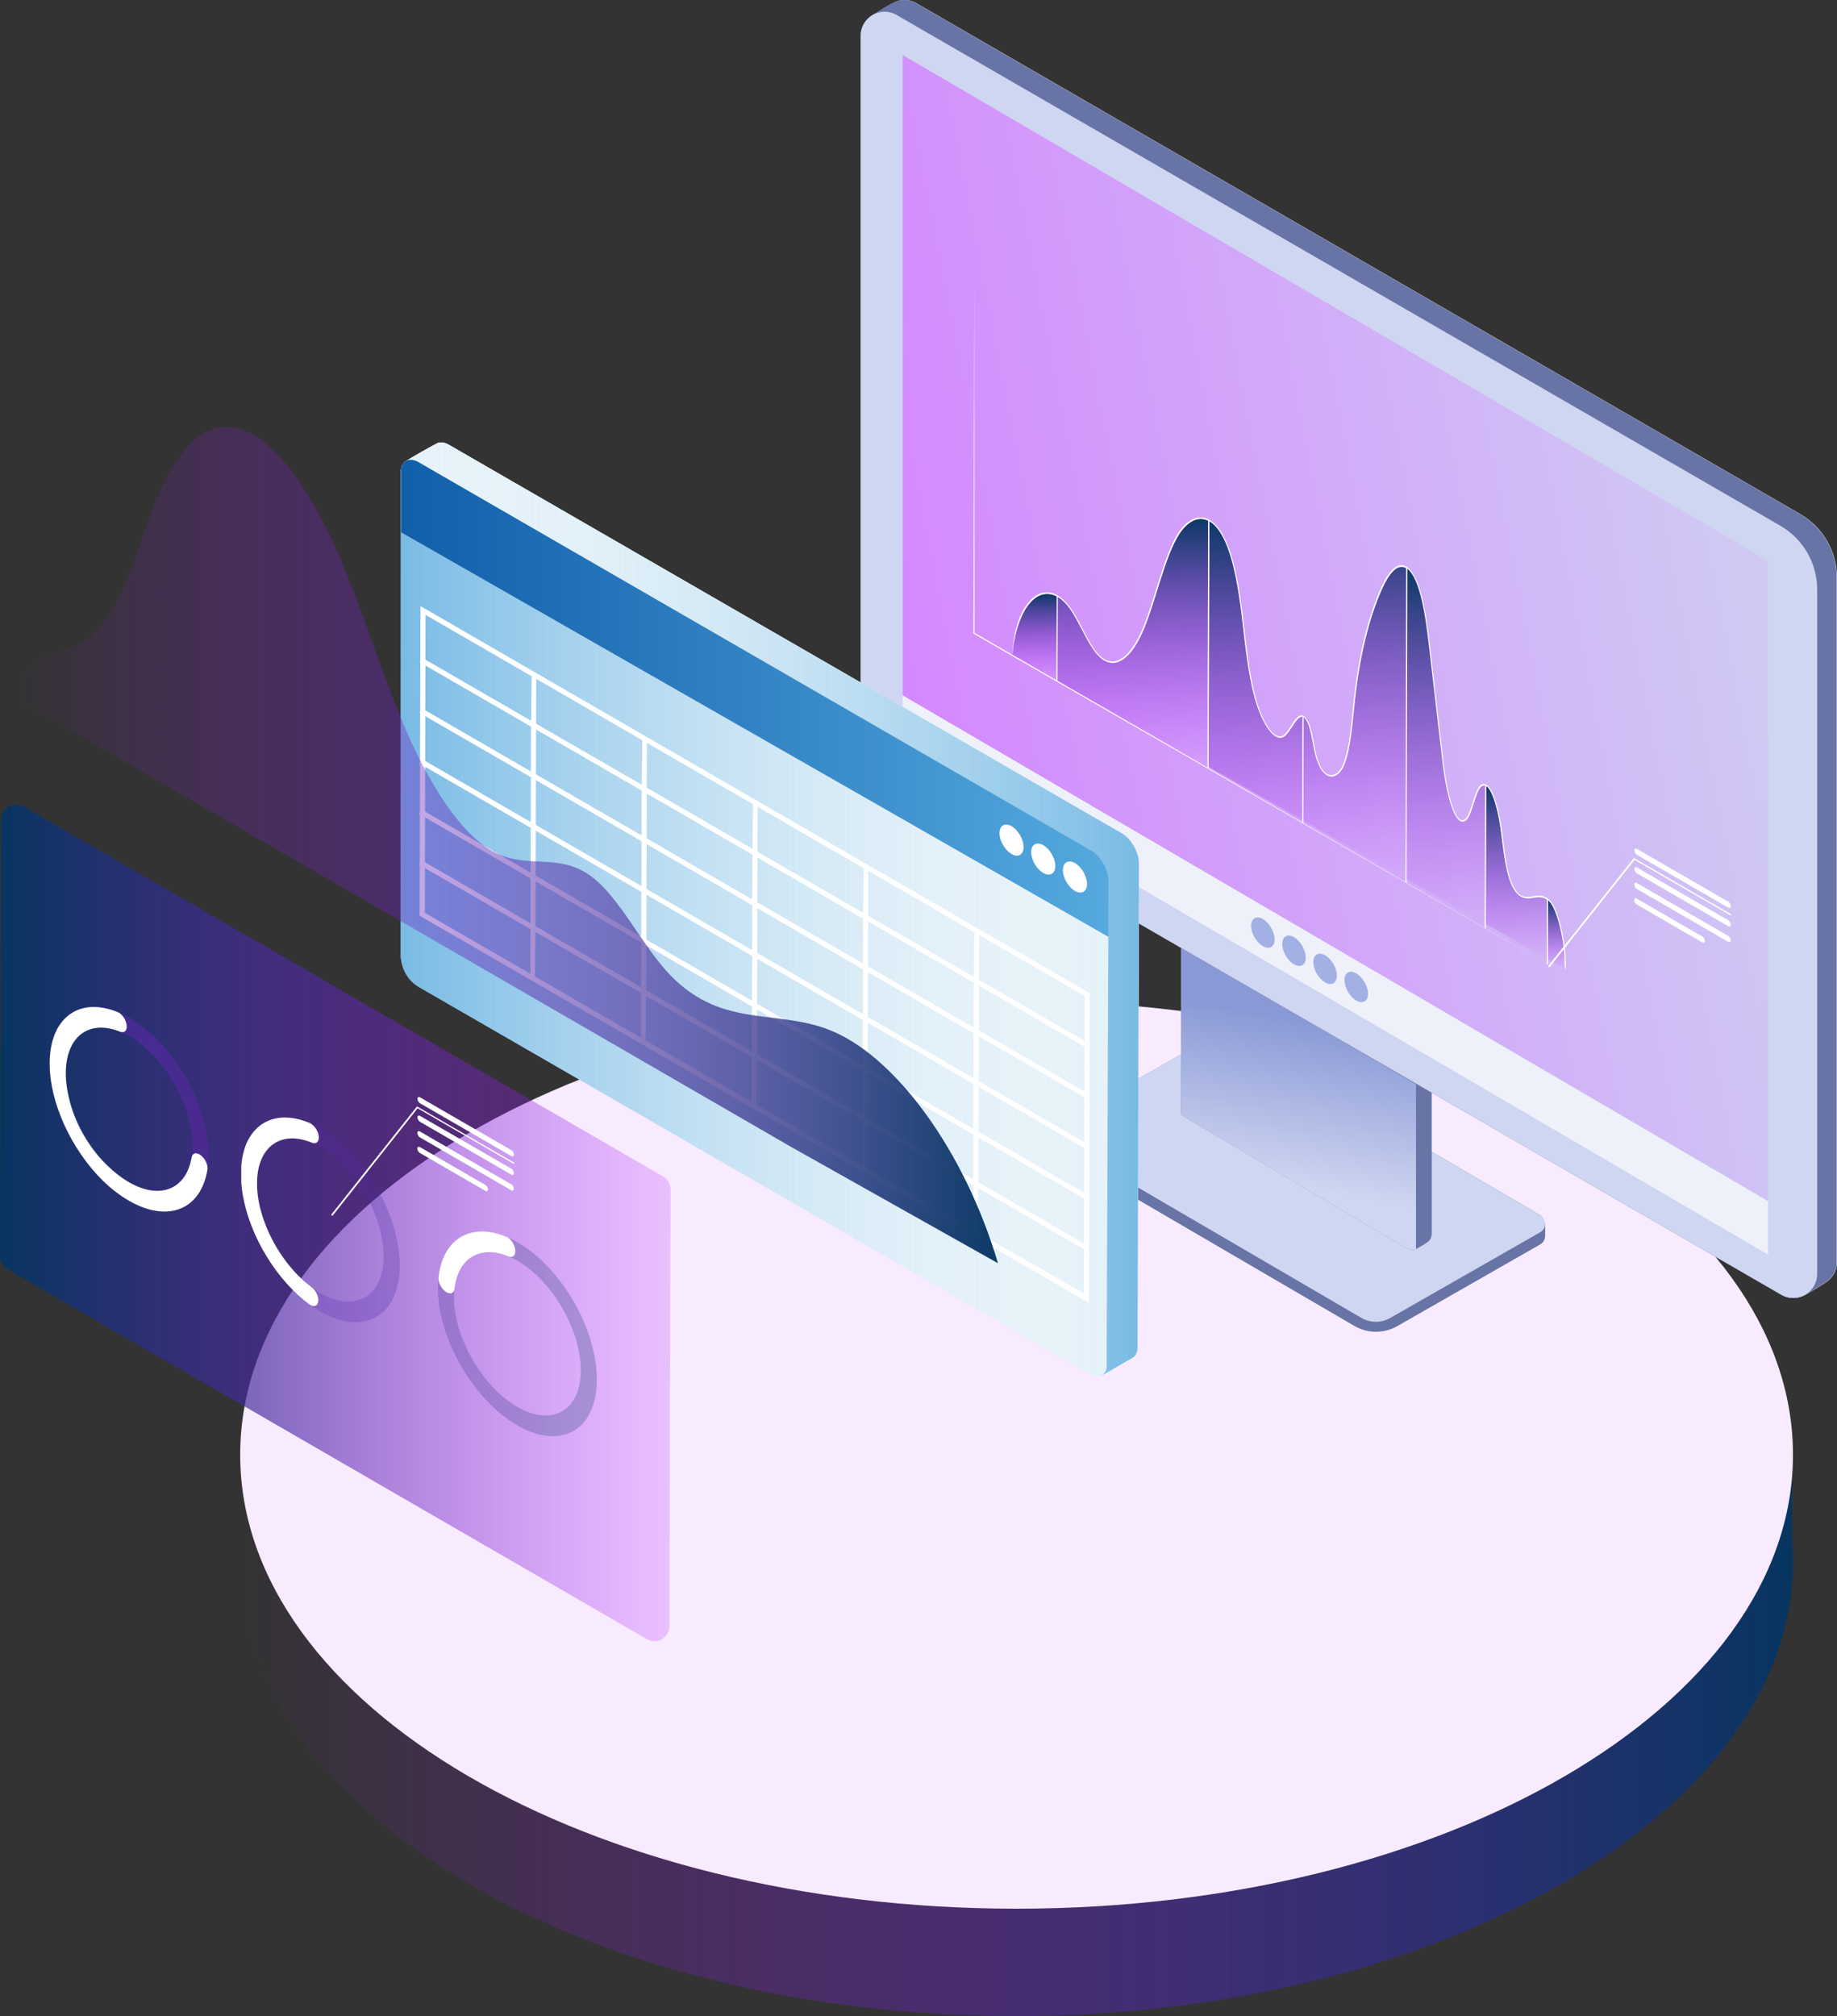 <svg xmlns="http://www.w3.org/2000/svg" width="401" height="440" viewBox="0 0 401 440" fill="none"><rect x="0" y="0" width="401" height="440" fill="#333333" stroke="none"/><g clip-path="url(#clip0_4870_1443)"><path d="M391.182 336.053V313.12H52.44V344.074H52.539C55.388 397.332 130.125 439.995 221.919 439.995C313.712 439.995 391.397 395.637 391.397 340.925C391.397 339.292 391.325 337.668 391.191 336.053H391.182Z" fill="url(#paint0_linear_4870_1443)"></path><path d="M221.91 416.56C315.51 416.56 391.388 372.205 391.388 317.49C391.388 262.775 315.51 218.42 221.91 218.42C128.31 218.42 52.432 262.775 52.432 317.49C52.432 372.205 128.31 416.56 221.91 416.56Z" fill="#F8EBFF"></path><path d="M231.298 245.291L263.53 226.881C265.742 225.607 268.475 225.625 270.687 226.917L336.287 265.2C337.058 265.649 337.353 267.246 337.353 267.246C337.353 267.246 337.38 269.032 337.353 269.785C337.326 270.485 336.968 271.176 336.269 271.589L305.086 289.407C302.166 291.076 298.574 291.058 295.662 289.362L231.281 251.796C230.564 251.383 230.197 250.639 230.179 249.912V247.05C230.179 247.05 230.268 245.902 231.298 245.3V245.291Z" fill="white"></path><path d="M231.28 249.131L297.203 287.613C299.156 288.743 301.557 288.761 303.51 287.64L336.251 268.933C337.694 268.107 337.703 266.035 336.269 265.209L270.669 226.926C268.457 225.634 265.724 225.625 263.512 226.89L231.289 245.309C229.802 246.153 229.802 248.279 231.271 249.14L231.28 249.131Z" fill="white"></path><path d="M257.895 191.181L308.938 220.537C311.204 221.847 312.593 224.261 312.593 226.872V269.22C312.593 270.063 312.181 270.763 311.562 271.167C311.195 271.418 309.636 272.387 309.153 272.585C308.517 272.845 307.764 272.827 307.074 272.432L257.895 243.327V191.163V191.181Z" fill="white"></path><path d="M309.144 272.593C308.508 272.854 307.755 272.836 307.065 272.441L257.895 243.335V206.676L309.153 236.624V272.575L309.144 272.593Z" fill="white"></path><path d="M195.923 0.228C197.23 -0.176 198.7 -0.068 200.043 0.703L392.965 112.182C397.928 115.053 400.991 120.346 400.991 126.088V275.473C400.991 277.322 400.068 278.847 398.734 279.771C397.928 280.318 394.488 282.463 393.431 282.893C392.024 283.459 390.376 283.432 388.88 282.57L196.944 171.666C191.354 168.437 187.914 162.479 187.914 156.019V7.8C187.914 5.907 188.882 4.355 190.27 3.449C191.049 2.937 194.677 0.614 195.923 0.237V0.228Z" fill="white"></path><path d="M196.953 171.657L388.889 282.561C392.365 284.571 396.719 282.059 396.719 278.039V128.654C396.719 122.921 393.655 117.619 388.692 114.747L195.762 3.269C192.286 1.26 187.933 3.772 187.933 7.791V156.01C187.933 162.461 191.373 168.427 196.962 171.657H196.953Z" fill="white"></path><path d="M197.104 163.457L386.022 273.832V122.392L197.104 12.008V163.457Z" fill="white" stroke="#4D4C4D" stroke-width="0.75" stroke-linecap="round" stroke-linejoin="round"></path><path d="M231.244 245.291L263.476 226.881C265.697 225.607 268.42 225.625 270.633 226.917L336.233 265.2C337.004 265.649 337.299 267.246 337.299 267.246C337.299 267.246 337.326 269.032 337.299 269.785C337.272 270.485 336.914 271.176 336.215 271.589L305.041 289.407C302.121 291.076 298.529 291.058 295.617 289.362L231.235 251.796C230.519 251.383 230.152 250.639 230.143 249.912V247.05C230.143 247.05 230.223 245.902 231.253 245.3L231.244 245.291Z" fill="#6874A6"></path><path d="M231.226 249.131L297.158 287.613C299.102 288.743 301.512 288.761 303.464 287.64L336.206 268.933C337.648 268.107 337.648 266.035 336.215 265.209L270.615 226.926C268.411 225.634 265.67 225.625 263.458 226.89L231.235 245.309C229.757 246.153 229.748 248.279 231.217 249.14L231.226 249.131Z" fill="#CFD6F1"></path><path d="M257.841 191.181L308.884 220.537C311.141 221.847 312.539 224.261 312.539 226.872V269.22C312.539 270.063 312.118 270.763 311.509 271.167C311.141 271.418 309.574 272.387 309.099 272.585C308.454 272.845 307.711 272.827 307.021 272.432L257.85 243.327V191.163H257.841V191.181Z" fill="#6874A6"></path><path d="M309.099 272.593C308.463 272.854 307.711 272.836 307.021 272.441L257.841 243.335V206.676L309.099 236.624V272.575V272.593Z" fill="url(#paint1_linear_4870_1443)"></path><path d="M195.869 0.228C197.177 -0.176 198.646 -0.068 199.98 0.703L392.902 112.182C397.865 115.053 400.937 120.346 400.937 126.088V275.473C400.937 277.322 400.015 278.847 398.671 279.771C397.865 280.318 394.425 282.463 393.377 282.893C391.97 283.459 390.322 283.432 388.826 282.57L196.899 171.666C191.309 168.437 187.869 162.479 187.869 156.019V7.8C187.869 5.907 188.837 4.355 190.225 3.449C191.004 2.937 194.633 0.614 195.878 0.237L195.869 0.228Z" fill="#6874A6"></path><path d="M196.899 171.657L388.835 282.561C392.319 284.571 396.673 282.059 396.673 278.039V128.654C396.673 122.921 393.609 117.619 388.647 114.747L195.716 3.269C192.232 1.26 187.878 3.772 187.878 7.791V156.01C187.878 162.461 191.318 168.427 196.908 171.657H196.899Z" fill="#CFD6F1"></path><path d="M197.042 163.457L385.968 273.832V122.392L197.042 12.008V163.457Z" fill="url(#paint2_linear_4870_1443)"></path><path d="M197.042 163.457L385.968 273.832V262.159L197.042 151.784V163.457Z" fill="#E6F2F9"></path><path d="M197.042 163.457L385.968 273.832V262.159L197.042 151.784V163.457Z" fill="url(#paint3_linear_4870_1443)"></path><path d="M197.042 163.457L385.968 273.832V262.159L197.042 151.784V163.457Z" fill="#EFF1FA"></path><path d="M275.685 200.575C274.261 199.758 273.105 200.422 273.105 202.055C273.105 203.688 274.243 205.68 275.667 206.496C277.092 207.313 278.247 206.649 278.247 205.025C278.256 203.392 277.101 201.4 275.685 200.583V200.575Z" fill="#A3B0E4"></path><path d="M282.476 204.531C281.052 203.706 279.896 204.379 279.896 206.012C279.896 207.645 281.034 209.636 282.458 210.453C283.883 211.278 285.038 210.614 285.038 208.981C285.038 207.348 283.892 205.357 282.476 204.54V204.531Z" fill="#A3B0E4"></path><path d="M289.265 208.488C287.841 207.662 286.686 208.326 286.686 209.959C286.686 211.592 287.823 213.584 289.248 214.4C290.672 215.226 291.827 214.553 291.827 212.92C291.836 211.287 290.681 209.295 289.265 208.479V208.488Z" fill="#A3B0E4"></path><path d="M296.065 212.436C294.641 211.61 293.485 212.283 293.485 213.916C293.485 215.549 294.623 217.541 296.047 218.357C297.472 219.183 298.627 218.519 298.627 216.886C298.627 215.253 297.481 213.261 296.065 212.445V212.436Z" fill="#A3B0E4"></path><path d="M337.478 196.115C337.55 196.16 337.613 196.205 337.684 196.241L337.649 209.179L324.337 201.633L324.418 171.613C324.418 171.613 324.409 171.541 324.382 171.505C324.74 171.711 325.08 172.133 325.403 172.743C326.388 174.573 327.186 178.019 327.589 181.051C327.893 183.312 328.162 185.762 328.556 188.014C328.959 190.266 329.479 192.32 330.321 193.837C330.823 194.743 331.387 195.317 331.96 195.64C332.874 196.16 333.779 196.089 334.612 195.936C335.561 195.766 336.547 195.595 337.461 196.115H337.478Z" fill="url(#paint4_linear_4870_1443)"></path><path d="M307.11 123.756C307.182 123.791 307.236 123.89 307.236 123.971V124.132L307.048 191.827V192.652L306.797 192.509V191.683L306.994 123.962C306.994 123.747 307.057 123.72 307.119 123.756H307.11Z" fill="white"></path><path d="M306.922 123.926L306.788 191.683L284.509 179.05L284.572 156.782C284.572 156.701 284.518 156.602 284.456 156.566C284.384 156.522 284.33 156.566 284.33 156.638L284.267 178.907L263.834 167.324L263.986 113.743C265.187 114.434 266.324 115.788 267.363 118.031C269.343 122.329 270.373 128.699 271.099 134.692C271.825 140.695 272.407 146.939 273.912 152.403C274.449 154.35 275.157 156.172 275.945 157.634C276.725 159.088 277.603 160.209 278.48 160.721C279.188 161.133 279.887 161.124 280.496 160.613C281.231 160.003 281.911 158.774 282.583 157.805C282.924 157.32 283.255 156.898 283.596 156.656C283.927 156.414 284.249 156.36 284.545 156.531C284.751 156.647 284.957 156.863 285.19 157.239C285.71 158.092 286.05 159.455 286.346 160.945C286.641 162.434 286.901 164.031 287.304 165.395C287.886 167.387 288.737 168.643 289.66 169.181C290.386 169.603 291.12 169.558 291.774 169.145C292.437 168.733 293.028 167.952 293.467 166.848C294.901 163.26 295.223 157.634 295.788 152.565C296.845 143.019 298.905 134.657 301.745 128.385C302.434 126.86 303.259 125.46 304.154 124.59C305.041 123.711 306 123.388 306.922 123.926Z" fill="url(#paint5_linear_4870_1443)"></path><path d="M224.625 131.821C226.39 129.641 228.548 129.004 230.663 130.135L230.609 148.465L220.961 142.884C221.463 137.833 222.833 134.047 224.616 131.821H224.625Z" fill="url(#paint6_linear_4870_1443)"></path><path d="M230.789 129.937C230.86 129.982 230.914 130.072 230.914 130.153V130.278L230.86 148.608L230.609 148.465L230.663 130.135V130.009C230.663 129.928 230.717 129.901 230.789 129.937Z" fill="white"></path><path d="M284.456 156.576C284.528 156.611 284.572 156.71 284.572 156.791L284.51 179.06V179.634L284.259 179.49V178.925L284.322 156.656C284.322 156.576 284.375 156.54 284.447 156.584L284.456 156.576Z" fill="white"></path><path d="M256.802 117.583C257.761 115.806 258.925 114.478 260.17 113.788C261.326 113.142 262.553 113.052 263.727 113.617L263.574 167.189L233.69 150.25L230.851 148.608L230.904 130.278C231.935 130.897 232.965 131.947 233.959 133.463C234.864 134.872 235.733 136.595 236.602 138.254C237.48 139.914 238.375 141.52 239.37 142.687C239.934 143.342 240.498 143.835 241.063 144.158C242.774 145.145 244.413 144.661 245.9 143.297C247.378 141.933 248.713 139.672 249.788 137.034C252.287 130.897 253.98 122.778 256.793 117.583H256.802Z" fill="url(#paint7_linear_4870_1443)"></path><path d="M263.861 113.402C263.932 113.447 263.986 113.545 263.986 113.617V113.752L263.834 167.333V167.674L263.583 167.53V167.198L263.735 113.626V113.483C263.735 113.402 263.798 113.375 263.861 113.411V113.402Z" fill="white"></path><path d="M212.71 60.924L212.737 138.129L220.719 142.741L230.618 148.465L233.699 150.241L263.583 167.521L284.259 179.481L306.788 192.509L324.086 202.513L337.649 210.354L346.858 215.675L212.486 138.272L212.71 60.924Z" fill="white"></path><path d="M337.81 196.053C337.881 196.098 337.935 196.196 337.935 196.268V196.438L337.899 209.322V210.498L337.648 210.354V209.188L337.684 196.25V196.124C337.684 196.044 337.747 196.017 337.81 196.053Z" fill="white"></path><path d="M340.56 202.369C341.142 204.738 341.563 207.591 341.554 210.381C341.554 210.713 341.554 211.054 341.536 211.386L337.899 209.331L337.935 196.447C338.177 196.654 338.41 196.914 338.643 197.255C339.225 198.098 339.978 200 340.56 202.369Z" fill="url(#paint8_linear_4870_1443)"></path><path d="M324.301 171.406C324.301 171.406 324.372 171.469 324.39 171.505C324.408 171.541 324.426 171.577 324.426 171.613L324.346 201.633V202.656L324.095 202.513V201.499L324.184 171.478C324.211 171.388 324.256 171.379 324.31 171.415L324.301 171.406Z" fill="white"></path><path d="M306.932 123.639C307.327 123.863 307.721 124.231 308.115 124.752C309.297 126.322 310.104 128.816 310.731 131.66C311.349 134.504 311.77 137.707 312.119 140.677C313.113 149.236 314.117 157.805 315.111 166.373C315.335 168.275 315.658 170.384 316.07 172.322C316.482 174.259 316.992 176.036 317.566 177.265C317.942 178.082 318.336 178.629 318.73 178.853C318.936 178.97 319.133 179.024 319.348 178.979C320.056 178.862 320.593 177.75 321.059 176.395C321.534 175.031 321.946 173.425 322.493 172.339C322.86 171.613 323.272 171.11 323.827 171.083C324.024 171.083 324.221 171.128 324.419 171.245C324.858 171.496 325.252 172.007 325.592 172.662C325.941 173.317 326.264 174.143 326.551 175.058C327.124 176.888 327.572 179.104 327.841 181.15C328.145 183.42 328.414 185.86 328.808 188.094C329.202 190.328 329.731 192.356 330.51 193.747C330.976 194.581 331.46 195.066 331.97 195.371C332.776 195.837 333.663 195.784 334.487 195.631C335.437 195.461 336.449 195.263 337.479 195.855C337.918 196.106 338.366 196.519 338.778 197.12C339.45 198.089 340.194 200.018 340.785 202.423C341.376 204.827 341.806 207.707 341.797 210.534C341.797 210.875 341.788 211.207 341.77 211.547C341.537 211.063 341.546 210.722 341.546 210.39C341.546 207.6 341.134 204.747 340.552 202.378C339.97 200 339.217 198.098 338.635 197.264C338.402 196.923 338.169 196.663 337.927 196.456C336.566 195.604 335.571 195.775 334.622 195.945C333.789 196.098 332.875 196.169 331.97 195.649C331.397 195.317 330.833 194.743 330.331 193.846C329.489 192.329 328.969 190.275 328.566 188.023C328.172 185.771 327.903 183.321 327.599 181.06C327.196 178.028 326.398 174.582 325.413 172.752C325.09 172.142 324.75 171.72 324.419 171.532C323.594 171.424 323.281 171.676 322.994 172.115C322.708 172.537 322.457 173.138 322.224 173.811C321.749 175.148 321.328 176.763 320.799 177.902C320.441 178.656 320.029 179.212 319.492 179.311C319.241 179.356 318.99 179.311 318.739 179.158C318.22 178.853 317.763 178.189 317.369 177.328C316.965 176.458 316.607 175.372 316.285 174.161C315.649 171.738 315.165 168.831 314.869 166.274C313.875 157.706 312.872 149.138 311.877 140.578C311.528 137.617 311.116 134.423 310.498 131.606C309.889 128.789 309.073 126.34 307.98 124.913C307.73 124.581 307.488 124.33 307.237 124.132C306.01 123.388 305.051 123.711 304.155 124.59C303.26 125.46 302.435 126.869 301.746 128.385C298.906 134.657 296.855 143.019 295.789 152.565C295.224 157.634 294.902 163.26 293.468 166.849C293.029 167.952 292.438 168.742 291.775 169.145C291.121 169.558 290.387 169.603 289.661 169.181C288.739 168.643 287.887 167.387 287.305 165.395C286.902 164.031 286.642 162.425 286.347 160.945C286.051 159.456 285.711 158.092 285.191 157.239C284.967 156.863 284.761 156.647 284.555 156.531C284.25 156.351 283.919 156.405 283.597 156.656C283.256 156.898 282.925 157.32 282.584 157.805C281.903 158.774 281.232 160.003 280.497 160.613C279.888 161.124 279.189 161.124 278.481 160.721C277.595 160.2 276.726 159.088 275.946 157.634C275.158 156.172 274.45 154.35 273.913 152.403C272.399 146.939 271.817 140.695 271.1 134.693C270.383 128.699 269.353 122.329 267.364 118.031C266.325 115.788 265.188 114.434 264.014 113.761C262.563 113.043 261.345 113.142 260.18 113.788C258.935 114.478 257.761 115.806 256.812 117.583C253.999 122.778 252.306 130.897 249.807 137.034C248.732 139.672 247.406 141.933 245.919 143.297C244.432 144.652 242.792 145.136 241.081 144.158C240.517 143.835 239.953 143.342 239.388 142.687C238.403 141.52 237.507 139.914 236.62 138.255C235.742 136.586 234.882 134.863 233.978 133.463C232.992 131.947 231.962 130.897 230.923 130.278C228.558 129.013 226.399 129.65 224.634 131.83C222.852 134.047 221.472 137.833 220.979 142.893C221.23 137.644 222.61 133.813 224.428 131.561C226.265 129.3 228.54 128.627 230.851 129.955C231.971 130.601 233.091 131.723 234.139 133.338C235.071 134.782 235.948 136.523 236.817 138.183C237.695 139.834 238.573 141.413 239.514 142.507C240.042 143.126 240.571 143.575 241.09 143.88C242.667 144.795 244.271 144.364 245.731 143.019C247.191 141.673 248.517 139.43 249.583 136.801C252.073 130.691 253.766 122.571 256.597 117.332C257.564 115.546 258.747 114.191 260.019 113.483C261.291 112.774 262.67 112.693 264.023 113.483C265.286 114.209 266.505 115.681 267.571 117.996C269.604 122.419 270.616 128.798 271.351 134.809C272.076 140.821 272.659 147.056 274.146 152.448C274.683 154.368 275.373 156.154 276.134 157.562C276.896 158.98 277.711 160.003 278.49 160.451C279.118 160.81 279.727 160.819 280.318 160.335C280.846 159.904 281.357 159.106 281.868 158.316C282.378 157.536 282.889 156.764 283.417 156.369C283.776 156.118 284.143 156.019 284.564 156.261C284.833 156.414 285.11 156.719 285.37 157.141C285.961 158.128 286.293 159.527 286.598 161.026C286.902 162.515 287.153 164.112 287.547 165.44C288.12 167.369 288.891 168.455 289.679 168.912C290.306 169.271 290.987 169.253 291.614 168.858C292.241 168.464 292.823 167.71 293.253 166.624C294.66 163.08 295 157.473 295.556 152.395C296.613 142.821 298.682 134.441 301.522 128.152C302.22 126.618 303.045 125.209 303.958 124.312C304.872 123.424 305.875 123.038 306.941 123.648L306.932 123.639Z" fill="white"></path><path d="M322.993 172.106C323.28 171.666 323.594 171.415 323.943 171.397C324.024 171.397 324.104 171.397 324.185 171.424L324.086 201.499L307.039 191.836L307.227 124.141C307.469 124.33 307.72 124.59 307.971 124.922C309.055 126.348 309.87 128.789 310.488 131.615C311.106 134.432 311.518 137.626 311.867 140.587C312.862 149.147 313.865 157.715 314.859 166.283C315.155 168.831 315.639 171.747 316.275 174.17C316.597 175.381 316.956 176.467 317.359 177.337C317.762 178.198 318.21 178.862 318.729 179.167C318.98 179.311 319.231 179.365 319.482 179.32C320.028 179.221 320.431 178.665 320.79 177.911C321.327 176.772 321.739 175.148 322.214 173.82C322.447 173.147 322.707 172.555 322.984 172.124L322.993 172.106Z" fill="url(#paint9_linear_4870_1443)"></path><path d="M377.252 204.244C377.557 204.424 377.807 204.854 377.807 205.222C377.807 205.572 377.557 205.725 377.243 205.545L357.311 194.016C357.007 193.837 356.756 193.406 356.756 193.047C356.756 192.688 357.007 192.545 357.32 192.724L377.252 204.253V204.244Z" fill="white"></path><path d="M371.6 204.388C371.904 204.567 372.155 204.998 372.155 205.357C372.155 205.707 371.904 205.859 371.591 205.68L357.302 197.416C356.998 197.237 356.747 196.806 356.747 196.447C356.747 196.088 356.998 195.945 357.311 196.124L371.6 204.388Z" fill="white"></path><path d="M377.261 200.844C377.565 201.023 377.816 201.454 377.816 201.813C377.816 202.172 377.565 202.315 377.252 202.136L357.32 190.607C357.015 190.427 356.765 189.996 356.765 189.638C356.765 189.288 357.015 189.135 357.329 189.315L377.261 200.844Z" fill="white"></path><path d="M377.27 196.797C377.574 196.977 377.825 197.407 377.825 197.766C377.825 198.116 377.574 198.269 377.261 198.089L357.329 186.56C357.024 186.381 356.773 185.95 356.773 185.591C356.773 185.232 357.024 185.089 357.338 185.268L377.27 196.797Z" fill="white"></path><path d="M377.771 199.453C377.843 199.498 377.915 199.606 377.915 199.695C377.915 199.785 377.852 199.821 377.771 199.776L356.81 187.655L338.239 211.108H338.114C337.98 210.964 337.962 210.857 337.998 210.803L356.657 187.251L377.771 199.462V199.453Z" fill="white"></path><path d="M87.467 208.102C87.467 211.126 88.864 213.925 91.48 215.432L238.285 300.156C238.939 300.533 239.665 300.533 240.265 300.254C240.265 300.254 240.363 300.228 240.417 300.201C241.197 299.851 246.41 296.719 247.082 296.396C247.835 296.038 248.3 295.167 248.3 293.902L248.596 188.364C248.596 185.959 246.912 183.043 244.825 181.832L97.993 97.073C97.007 96.507 96.102 96.418 95.43 96.732C94.75 97.055 90.056 99.701 88.757 100.536C87.995 100.895 87.503 101.765 87.503 103.012V116.138L87.476 208.093V208.111L87.467 208.102ZM240.973 299.761L241.035 299.698C241.035 299.698 241 299.734 240.973 299.761ZM241.528 298.693C241.528 298.693 241.546 298.621 241.555 298.595C241.555 298.621 241.555 298.657 241.528 298.693ZM241.438 298.998C241.438 298.998 241.465 298.936 241.465 298.9C241.465 298.936 241.438 298.971 241.438 298.998ZM241.322 299.285C241.322 299.285 241.349 299.223 241.367 299.187C241.349 299.223 241.331 299.258 241.322 299.285ZM241.161 299.528C241.161 299.528 241.188 299.474 241.215 299.447C241.188 299.474 241.188 299.501 241.161 299.528ZM240.516 300.129C240.516 300.129 240.543 300.111 240.543 300.102C240.543 300.102 240.525 300.129 240.516 300.129ZM240.758 299.958C240.758 299.958 240.785 299.931 240.811 299.913C240.785 299.931 240.776 299.949 240.758 299.958Z" fill="#E6F2F9"></path><path d="M241.573 298.263L241.94 204.424L87.503 116.147V103.021C87.503 101.935 87.924 101.155 88.497 100.724C89.196 100.195 94.678 97.1 95.431 96.75C96.103 96.436 97.007 96.516 97.993 97.082L244.834 181.85C246.912 183.052 248.605 185.986 248.605 188.381L248.31 293.92C248.31 295.176 247.844 296.046 247.082 296.414C246.411 296.737 241.197 299.869 240.427 300.218C240.382 300.236 240.328 300.245 240.274 300.272C241.009 299.949 241.582 299.196 241.591 298.263H241.573Z" fill="#E6F2F9"></path><path d="M241.573 298.263L241.94 204.424L87.503 116.147V103.021C87.503 101.935 87.924 101.155 88.497 100.724C89.196 100.195 94.678 97.1 95.431 96.75C96.103 96.436 97.007 96.516 97.993 97.082L244.834 181.85C246.912 183.052 248.605 185.986 248.605 188.381L248.31 293.92C248.31 295.176 247.844 296.046 247.082 296.414C246.411 296.737 241.197 299.869 240.427 300.218C240.382 300.236 240.328 300.245 240.274 300.272C241.009 299.949 241.582 299.196 241.591 298.263H241.573Z" fill="#E6F2F9"></path><path d="M241.573 298.263L241.94 204.424L87.503 116.147V103.021C87.503 101.935 87.924 101.155 88.497 100.724C89.196 100.195 94.678 97.1 95.431 96.75C96.103 96.436 97.007 96.516 97.993 97.082L244.834 181.85C246.912 183.052 248.605 185.986 248.605 188.381L248.31 293.92C248.31 295.176 247.844 296.046 247.082 296.414C246.411 296.737 241.197 299.869 240.427 300.218C240.382 300.236 240.328 300.245 240.274 300.272C241.009 299.949 241.582 299.196 241.591 298.263H241.573Z" fill="url(#paint10_linear_4870_1443)"></path><path d="M241.573 298.263L241.94 204.424L87.503 116.147V103.021C87.503 101.935 87.924 101.155 88.497 100.724C89.196 100.195 94.678 97.1 95.431 96.75C96.103 96.436 97.007 96.516 97.993 97.082L244.834 181.85C246.912 183.052 248.605 185.986 248.605 188.381L248.31 293.92C248.31 295.176 247.844 296.046 247.082 296.414C246.411 296.737 241.197 299.869 240.427 300.218C240.382 300.236 240.328 300.245 240.274 300.272C241.009 299.949 241.582 299.196 241.591 298.263H241.573Z" fill="url(#paint11_linear_4870_1443)"></path><path d="M241.94 204.415L241.573 298.263C241.573 299.949 239.736 300.99 238.285 300.156L91.48 215.432C88.864 213.925 87.467 211.117 87.467 208.102L87.503 116.156L241.94 204.433V204.415Z" fill="url(#paint12_linear_4870_1443)"></path><path d="M241.94 204.415L241.573 298.263C241.573 299.949 239.736 300.99 238.285 300.156L91.48 215.432C88.864 213.925 87.467 211.117 87.467 208.102L87.503 116.156L241.94 204.433V204.415Z" fill="url(#paint13_linear_4870_1443)"></path><path d="M87.494 116.147L241.932 204.424L241.967 192.168C241.967 189.754 240.283 186.847 238.196 185.636L91.373 100.868C89.268 99.666 87.494 100.626 87.494 103.03V116.156V116.147Z" fill="url(#paint14_linear_4870_1443)"></path><path d="M220.816 180.316C219.365 179.472 218.183 180.163 218.174 181.823C218.174 183.492 219.347 185.528 220.79 186.372C222.241 187.224 223.441 186.542 223.441 184.864C223.441 183.187 222.268 181.15 220.816 180.316Z" fill="white"></path><path d="M234.666 188.381C233.215 187.529 232.033 188.229 232.015 189.889C232.015 191.558 233.188 193.585 234.639 194.438C236.091 195.281 237.282 194.608 237.282 192.93C237.282 191.253 236.117 189.216 234.666 188.381Z" fill="white"></path><path d="M227.741 184.452C226.29 183.608 225.108 184.299 225.099 185.959C225.081 187.628 226.263 189.665 227.715 190.508C229.166 191.36 230.366 190.678 230.366 189.001C230.366 187.323 229.193 185.286 227.741 184.452Z" fill="white"></path><path d="M92.304 166.355L92.25 166.445L110.614 177.068L116.356 180.387V180.271L110.65 176.969L92.304 166.355Z" stroke="white" stroke-miterlimit="10"></path><path d="M92.33 155.31L92.276 155.4L114.179 168.06L116.383 169.334V169.217L114.224 167.97L92.33 155.31Z" stroke="white" stroke-miterlimit="10"></path><path d="M164.712 197.165L141.958 184.003L140.659 183.25V183.375L142.021 184.156L164.712 197.282V197.165Z" stroke="white" stroke-miterlimit="10"></path><path d="M164.685 208.21L147.11 198.053L140.624 194.303V194.42L147.163 198.197L164.685 208.335V208.21Z" stroke="white" stroke-miterlimit="10"></path><path d="M92.24 188.453L92.186 188.543L99.613 192.841L116.293 202.486V202.36L99.738 192.796L92.24 188.453Z" stroke="white" stroke-miterlimit="10"></path><path d="M140.454 216.455V216.339L116.401 202.423V202.548L140.454 216.455Z" stroke="white" stroke-miterlimit="10"></path><path d="M164.649 219.263L154.061 213.136L140.597 205.348V205.473L154.168 213.315L164.649 219.38V219.263Z" stroke="white" stroke-miterlimit="10"></path><path d="M140.722 161.277L140.579 172.142L140.561 180.495L140.552 183.196L140.516 194.24L140.489 205.285L140.454 216.339L140.427 227.383L140.561 216.518L140.597 205.473L140.624 194.42L140.66 183.375L140.669 180.746L140.687 172.322L140.722 161.277Z" stroke="white" stroke-miterlimit="10"></path><path d="M188.845 222.305L188.854 222.188L164.793 208.273V208.398L188.845 222.305Z" stroke="white" stroke-miterlimit="10"></path><path d="M164.883 175.246L164.748 186.112L164.712 197.165L164.685 208.21L164.65 219.263L164.641 223.48L164.623 230.308L164.587 241.362L164.73 230.487L164.748 223.507L164.757 219.443L164.793 208.398L164.82 197.345L164.856 186.3L164.883 175.246Z" stroke="white" stroke-miterlimit="10"></path><path d="M213.014 236.274V236.158L188.952 222.251V222.368L213.014 236.274Z" stroke="white" stroke-miterlimit="10"></path><path d="M189.043 189.216L188.908 200.081L188.881 211.135L188.854 222.188L188.819 233.233L188.801 240.886L188.792 244.287L188.756 255.331L188.89 244.466L188.899 240.994L188.917 233.412L188.953 222.368L188.98 211.314L189.016 200.27L189.043 189.216Z" stroke="white" stroke-miterlimit="10"></path><path d="M213.041 225.23V225.113L188.988 211.198L188.979 211.314L213.041 225.23Z" stroke="white" stroke-miterlimit="10"></path><path d="M92.366 144.382L92.34 155.427L92.313 166.472L92.286 177.516L92.259 188.561V199.516L116.392 213.458L140.561 227.428L164.73 241.398L188.89 255.367L213.059 269.337L237.12 283.163L237.147 272.199L237.174 261.154L237.201 250.109L237.228 239.065L237.255 228.011L237.281 217.083L213.113 203.114L188.953 189.144L164.784 175.175L140.615 161.205L116.446 147.236L92.393 133.329L92.366 144.373M237.192 283.459L233.618 281.395L92.098 199.561L92.286 133.14L237.38 217.038L237.192 283.459Z" stroke="white" stroke-miterlimit="10"></path><path d="M92.268 177.409L92.214 177.489L106.932 186.004L116.32 191.432V191.315L106.986 185.914L92.268 177.409Z" stroke="white" stroke-miterlimit="10"></path><path d="M140.489 205.411V205.285L116.428 191.378V191.495L140.489 205.411Z" stroke="white" stroke-miterlimit="10"></path><path d="M92.366 144.257L92.312 144.347L116.419 158.289V158.164L92.366 144.257Z" stroke="white" stroke-miterlimit="10"></path><path d="M140.516 194.357V194.24L116.464 180.325V180.45L140.516 194.357Z" stroke="white" stroke-miterlimit="10"></path><path d="M164.622 230.434V230.308L140.561 216.401V216.518L164.622 230.434Z" stroke="white" stroke-miterlimit="10"></path><path d="M116.553 147.298L116.419 158.164L116.401 164.336L116.383 169.217L116.356 180.271L116.321 191.315L116.294 202.36L116.258 213.414L116.401 202.548L116.428 191.495L116.464 180.45L116.491 169.397L116.509 164.184L116.527 158.352L116.553 147.298Z" stroke="white" stroke-miterlimit="10"></path><path d="M177.88 226.908L174.217 224.79L164.757 219.326V219.443L173.787 224.665L178.248 227.24L188.818 233.359V233.233L177.88 226.908Z" stroke="white" stroke-miterlimit="10"></path><path d="M164.748 186.237V186.112L140.687 172.196V172.322L164.748 186.237Z" stroke="white" stroke-miterlimit="10"></path><path d="M212.951 258.373V258.256L188.89 244.34V244.466L212.951 258.373Z" stroke="white" stroke-miterlimit="10"></path><path d="M212.978 247.328V247.211L188.926 233.296L188.917 233.412L212.978 247.328Z" stroke="white" stroke-miterlimit="10"></path><path d="M213.077 214.176V214.06L189.016 200.144V200.27L213.077 214.176Z" stroke="white" stroke-miterlimit="10"></path><path d="M134.344 168.526L120.593 160.577L116.526 158.226V158.352L120.477 160.631L134.478 168.733L140.579 172.259V172.142L134.344 168.526Z" stroke="white" stroke-miterlimit="10"></path><path d="M188.908 200.207V200.081L164.855 186.174V186.3L188.908 200.207Z" stroke="white" stroke-miterlimit="10"></path><path d="M237.227 250.163L213.121 236.221V236.337L237.174 250.253L237.227 250.163Z" stroke="white" stroke-miterlimit="10"></path><path d="M213.211 203.194L213.076 214.06L213.04 225.113L213.014 236.158L212.978 247.212V249.248L212.951 258.256L212.915 269.301L213.058 258.436L213.076 249.302L213.085 247.391L213.121 236.337L213.148 225.293L213.184 214.239L213.211 203.194Z" stroke="white" stroke-miterlimit="10"></path><path d="M237.263 239.11L213.147 225.167V225.293L237.209 239.199L237.263 239.11Z" stroke="white" stroke-miterlimit="10"></path><path d="M237.29 228.065L213.184 214.122V214.239L237.236 228.155L237.29 228.065Z" stroke="white" stroke-miterlimit="10"></path><path d="M140.553 183.312V183.196L116.491 169.28V169.397L140.553 183.312Z" stroke="white" stroke-miterlimit="10"></path><path d="M188.881 211.26V211.135L164.819 197.228V197.345L188.881 211.26Z" stroke="white" stroke-miterlimit="10"></path><path d="M237.2 261.208L213.085 247.265V247.391L237.146 261.298L237.2 261.208Z" stroke="white" stroke-miterlimit="10"></path><path d="M188.782 244.403L188.791 244.287L164.729 230.371V230.487L188.782 244.403Z" stroke="white" stroke-miterlimit="10"></path><path d="M237.165 272.262L231.136 268.771L213.059 258.319V258.436L231.226 268.942L237.111 272.351L237.165 272.262Z" stroke="white" stroke-miterlimit="10"></path><path d="M18.087 140.13C15.158 141.915 11.745 142.301 8.788 144.032C6.316 145.486 4.103 148.195 3.387 152.412L172.596 250.253L217.843 275.689C210.641 251.276 195.412 230.281 180.855 224.7C168.87 220.107 156.866 224.611 145.435 211.87C139.89 205.689 135.232 196.071 129.427 191.54C122.234 185.923 115.479 189.745 108.232 186.147C100.376 182.254 93.201 170.24 87.996 157.894C82.791 145.549 78.894 132.234 73.502 120.059C68.109 107.884 60.513 96.355 52.728 93.726C43.501 90.613 37.221 100.76 33.11 111.724C28.998 122.688 25.576 135.563 18.078 140.13H18.087Z" fill="url(#paint15_linear_4870_1443)"></path><path d="M0.269 178.844L0 274.173C0 275.339 0.618 276.425 1.63 277.008L141.233 357.739C143.401 358.995 146.115 357.434 146.124 354.921L146.393 259.593C146.393 258.427 145.775 257.341 144.763 256.758L5.16 176.036C2.992 174.78 0.278 176.341 0.269 178.853V178.844Z" fill="url(#paint16_linear_4870_1443)"></path><path d="M110.749 270.028C110.669 269.983 110.579 269.938 110.499 269.902C102.777 266.726 96.667 270.351 95.727 278.766C95.601 279.897 96.416 281.422 97.465 282.023C98.316 282.517 99.05 282.239 99.193 281.377C99.193 281.341 99.202 281.305 99.211 281.27C99.964 274.549 104.846 271.643 111.009 274.191C111.045 274.2 111.072 274.218 111.108 274.226C111.914 274.505 112.487 274.011 112.496 273.051C112.496 271.921 111.708 270.566 110.758 270.019L110.749 270.028Z" fill="white"></path><path opacity="0.26" d="M53.175 261.818C53.166 261.764 53.158 261.71 53.14 261.657C53.149 261.71 53.158 261.764 53.175 261.818Z" fill="#808080"></path><path opacity="0.26" d="M53.22 262.042C53.211 261.98 53.194 261.926 53.185 261.872C53.194 261.926 53.211 261.989 53.22 262.042Z" fill="#808080"></path><path opacity="0.26" d="M54.035 249.051C53.999 249.123 53.963 249.194 53.937 249.266C53.972 249.194 53.999 249.123 54.035 249.051Z" fill="#808080"></path><path opacity="0.26" d="M54.161 248.818C54.125 248.889 54.09 248.952 54.054 249.024C54.09 248.952 54.125 248.88 54.161 248.818Z" fill="#808080"></path><path opacity="0.26" d="M54.546 248.136C54.421 248.342 54.295 248.566 54.179 248.791C54.295 248.566 54.421 248.351 54.546 248.136Z" fill="#808080"></path><path opacity="0.26" d="M53.812 249.535C53.812 249.535 53.776 249.625 53.758 249.661C53.776 249.616 53.794 249.571 53.812 249.535Z" fill="#808080"></path><path d="M67.84 245.193C67.759 245.148 67.679 245.103 67.598 245.076C61.337 242.447 56.114 244.287 53.821 249.517C53.794 249.58 53.776 249.625 53.758 249.67C53.722 249.76 53.704 249.796 53.686 249.84C53.65 249.939 53.633 249.975 53.615 250.011C53.579 250.119 53.561 250.154 53.552 250.19C53.507 250.298 53.498 250.334 53.489 250.37C53.48 250.397 53.471 250.424 53.462 250.45C53.453 250.486 53.435 250.513 53.426 250.549C53.417 250.576 53.409 250.612 53.4 250.639C53.391 250.675 53.382 250.702 53.364 250.738C53.355 250.773 53.346 250.8 53.337 250.836C53.328 250.863 53.319 250.899 53.31 250.926C53.301 250.971 53.283 251.016 53.274 251.052C53.238 251.177 53.22 251.24 53.203 251.303C53.167 251.419 53.158 251.464 53.149 251.5C53.122 251.617 53.104 251.662 53.095 251.707C53.068 251.832 53.059 251.868 53.05 251.913C53.05 251.94 53.041 251.967 53.032 252.003C53.023 252.039 53.014 252.083 53.005 252.119C53.005 252.146 52.996 252.182 52.987 252.209C52.987 252.245 52.97 252.29 52.961 252.326C52.961 252.353 52.952 252.388 52.943 252.415C52.943 252.46 52.925 252.496 52.916 252.541C52.889 252.667 52.88 252.711 52.88 252.756C52.853 252.882 52.853 252.927 52.844 252.972C52.826 253.106 52.817 253.151 52.808 253.205C52.773 253.42 52.755 253.573 52.737 253.725C52.728 253.842 52.719 253.896 52.71 253.95C52.692 254.084 52.692 254.129 52.683 254.174C52.683 254.201 52.683 254.237 52.683 254.273C52.683 254.317 52.683 254.362 52.674 254.407C52.674 254.443 52.674 254.47 52.674 254.506C52.674 254.551 52.674 254.596 52.665 254.64C52.665 254.676 52.665 254.712 52.665 254.739C52.665 254.784 52.665 254.829 52.665 254.874C52.665 254.91 52.665 254.937 52.665 254.972C52.665 255.017 52.665 255.062 52.665 255.116C52.665 255.152 52.665 255.179 52.665 255.215C52.665 255.26 52.665 255.304 52.665 255.358C52.665 255.394 52.665 255.43 52.665 255.466C52.665 255.511 52.665 255.556 52.665 255.609C52.665 255.645 52.665 255.672 52.665 255.708C52.665 255.762 52.665 255.816 52.665 255.87C52.665 256.04 52.665 256.121 52.665 256.202C52.665 256.282 52.665 256.363 52.665 256.444C52.665 256.587 52.665 256.641 52.665 256.695C52.665 256.731 52.665 256.767 52.665 256.803C52.665 256.848 52.665 256.901 52.665 256.946C52.665 256.982 52.665 257.018 52.665 257.063C52.665 257.108 52.665 257.153 52.665 257.197C52.665 257.233 52.665 257.278 52.665 257.314C52.665 257.359 52.665 257.404 52.665 257.449C52.665 257.485 52.665 257.529 52.665 257.565C52.665 257.61 52.665 257.655 52.665 257.7C52.665 257.745 52.665 257.781 52.665 257.826C52.665 257.87 52.665 257.906 52.665 257.951C52.665 257.996 52.665 258.032 52.665 258.077C52.665 258.113 52.665 258.157 52.674 258.193C52.674 258.238 52.674 258.283 52.683 258.328C52.683 258.364 52.683 258.4 52.692 258.436C52.692 258.48 52.692 258.534 52.701 258.579C52.737 258.965 52.773 259.252 52.808 259.539C52.817 259.647 52.826 259.71 52.844 259.781C52.862 259.889 52.871 259.952 52.88 260.024C52.898 260.149 52.907 260.221 52.916 260.293C52.934 260.401 52.943 260.472 52.952 260.544C52.97 260.652 52.979 260.724 52.996 260.804C54.537 269.767 60.324 279.341 67.509 284.643C67.589 284.706 67.67 284.751 67.751 284.805C68.7 285.352 69.506 284.921 69.506 283.791C69.506 282.831 68.924 281.664 68.127 281.009C68.091 280.982 68.064 280.956 68.028 280.929C62.976 277.205 58.783 270.835 57.019 264.483C57.001 264.42 56.983 264.348 56.965 264.285C56.947 264.223 56.929 264.16 56.911 264.097C56.893 264.016 56.875 263.953 56.857 263.9C56.84 263.819 56.822 263.756 56.804 263.702C56.777 263.613 56.768 263.55 56.75 263.496C56.732 263.415 56.714 263.352 56.705 263.29C56.651 263.038 56.598 262.787 56.544 262.545C56.526 262.446 56.517 262.401 56.508 262.356C56.49 262.249 56.481 262.204 56.472 262.168C56.445 262.042 56.445 261.998 56.436 261.962C56.419 261.836 56.41 261.8 56.401 261.764C56.383 261.63 56.374 261.594 56.365 261.558C56.329 261.325 56.32 261.28 56.32 261.244C56.302 261.109 56.293 261.073 56.293 261.029C56.275 260.903 56.266 260.858 56.266 260.813C56.239 260.607 56.221 260.472 56.212 260.338C56.203 260.212 56.194 260.176 56.194 260.131C56.186 260.006 56.177 259.97 56.177 259.934C56.168 259.799 56.159 259.763 56.159 259.728C56.159 259.611 56.15 259.566 56.141 259.53C56.141 259.405 56.132 259.369 56.132 259.333C56.132 259.207 56.132 259.171 56.123 259.135C56.123 259.01 56.123 258.965 56.123 258.929C56.123 258.803 56.123 258.768 56.123 258.732C56.123 258.606 56.123 258.561 56.123 258.525C56.123 258.382 56.123 258.319 56.123 258.256C56.123 258.193 56.123 258.122 56.123 258.059C56.123 257.942 56.123 257.906 56.123 257.861C56.123 257.745 56.123 257.7 56.123 257.664C56.123 257.547 56.123 257.512 56.123 257.476C56.123 257.359 56.123 257.323 56.132 257.287C56.132 257.162 56.141 257.135 56.141 257.099C56.141 256.982 56.15 256.946 56.159 256.91C56.168 256.803 56.168 256.767 56.177 256.731C56.186 256.614 56.194 256.578 56.194 256.552C56.203 256.435 56.212 256.399 56.212 256.363C56.239 256.175 56.248 256.058 56.266 255.941C56.284 255.834 56.284 255.798 56.293 255.771C56.311 255.663 56.32 255.627 56.32 255.6C56.356 255.403 56.365 255.367 56.365 255.34C56.383 255.233 56.392 255.206 56.401 255.17C56.419 255.071 56.427 255.035 56.436 254.999C56.454 254.91 56.463 254.874 56.472 254.838C56.49 254.748 56.499 254.712 56.508 254.676C56.526 254.596 56.535 254.56 56.553 254.515C56.633 254.21 56.723 253.914 56.822 253.636C56.84 253.582 56.857 253.537 56.875 253.492C58.577 248.889 62.886 247.203 68.109 249.401C68.145 249.419 68.18 249.428 68.207 249.437C69.014 249.715 69.596 249.221 69.605 248.261C69.605 247.131 68.808 245.776 67.858 245.229L67.84 245.193Z" fill="white"></path><path opacity="0.26" d="M15.327 240.761C14.861 239.047 14.566 237.441 14.44 235.969C15.148 243.712 20.192 252.46 26.543 256.982C25.325 256.121 24.079 255.053 22.816 253.779C19.358 250.271 16.617 245.498 15.327 240.761Z" fill="#C5C5C5"></path><path opacity="0.26" d="M14.441 235.97C14.441 235.907 14.432 235.844 14.423 235.781C14.423 235.844 14.432 235.907 14.441 235.97Z" fill="#808080"></path><path d="M25.943 221.004C25.862 220.959 25.773 220.914 25.683 220.879C16.877 217.29 10.185 222.565 10.893 233.7C11.449 242.528 16.725 252.658 23.685 258.822C23.9 259.01 23.945 259.055 23.999 259.091C24.088 259.171 24.151 259.216 24.205 259.261C24.303 259.342 24.357 259.387 24.411 259.432C24.5 259.503 24.554 259.557 24.617 259.602C24.715 259.683 24.769 259.728 24.832 259.773C24.93 259.844 24.984 259.898 25.038 259.934C25.128 260.006 25.181 260.051 25.235 260.087C25.325 260.158 25.36 260.185 25.396 260.212C25.808 260.526 26.229 260.831 26.659 261.118C27.152 261.45 27.645 261.755 28.137 262.043C36.728 267.013 43.886 263.909 45.283 255.26C45.462 254.138 44.629 252.559 43.554 251.931C42.739 251.464 42.032 251.698 41.843 252.496C40.706 259.503 34.99 261.962 28.146 258.005C27.618 257.7 27.08 257.359 26.543 256.973C25.325 256.112 24.079 255.044 22.816 253.77C19.358 250.262 16.617 245.489 15.327 240.752C14.844 238.966 14.548 237.298 14.423 235.772C13.751 226.576 19.117 222.278 26.194 225.158C26.238 225.176 26.292 225.194 26.337 225.212C27.116 225.454 27.672 224.961 27.672 224.028C27.672 222.906 26.883 221.543 25.943 220.995V221.004Z" fill="white"></path><path opacity="0.26" d="M130.286 301.125C130.259 312.134 122.448 316.593 112.88 311.057C103.322 305.53 95.564 292.072 95.591 281.063C95.618 270.063 103.43 265.604 112.997 271.131C122.564 276.667 130.322 290.125 130.286 301.125ZM97.463 282.032C98.315 282.526 99.04 282.248 99.192 281.377C99.139 281.925 99.103 282.499 99.103 283.091C99.076 291.875 105.266 302.605 112.889 307.019C120.522 311.434 126.748 307.881 126.774 299.097C126.801 290.322 120.611 279.583 112.979 275.169C112.343 274.801 111.716 274.487 111.098 274.226C111.904 274.505 112.477 274.011 112.486 273.051C112.486 271.921 111.698 270.566 110.748 270.019C110.668 269.974 110.578 269.929 110.498 269.893C102.776 266.717 96.666 270.342 95.726 278.757C95.6 279.888 96.415 281.413 97.463 282.023M67.481 284.616C60.637 279.574 55.065 270.638 53.219 262.069C55.271 271.616 61.945 281.611 69.855 286.186C79.422 291.722 87.224 287.254 87.26 276.245C87.287 265.245 79.538 251.787 69.971 246.252C63.279 242.385 57.448 243.398 54.536 248.136C57.098 243.982 61.918 242.69 67.588 245.076C67.669 245.112 67.749 245.148 67.83 245.193C68.78 245.74 69.577 247.104 69.577 248.225C69.577 249.185 68.986 249.679 68.18 249.401C68.762 249.652 69.353 249.948 69.953 250.298C77.585 254.712 83.776 265.443 83.749 274.226C83.722 283.01 77.496 286.563 69.864 282.149C69.263 281.799 68.672 281.413 68.09 280.991C68.896 281.637 69.478 282.813 69.469 283.764C69.469 284.894 68.663 285.334 67.714 284.778C67.633 284.733 67.552 284.679 67.472 284.616H67.481ZM28.253 222.126C18.686 216.59 10.875 221.049 10.848 232.058C10.821 241.299 16.285 252.263 23.703 258.821C16.742 252.658 11.457 242.528 10.911 233.7C10.203 222.565 16.903 217.29 25.7 220.878C25.79 220.914 25.87 220.959 25.96 221.004C26.901 221.551 27.689 222.906 27.689 224.037C27.689 224.97 27.134 225.463 26.354 225.221C26.972 225.481 27.608 225.795 28.253 226.172C35.886 230.586 42.067 241.317 42.04 250.092C42.04 250.953 41.977 251.751 41.861 252.514C42.04 251.716 42.757 251.482 43.572 251.949C44.647 252.568 45.48 254.156 45.301 255.277C43.903 263.935 36.746 267.031 28.155 262.06C27.671 261.782 27.178 261.468 26.677 261.136C26.256 260.849 25.835 260.553 25.414 260.23C26.3 260.903 27.214 261.522 28.146 262.06C37.713 267.596 45.516 263.128 45.551 252.119C45.578 241.119 37.83 227.661 28.262 222.126H28.253Z" fill="url(#paint17_linear_4870_1443)"></path><path d="M111.609 258.463C111.914 258.642 112.165 259.073 112.165 259.44C112.165 259.79 111.914 259.943 111.6 259.763L91.669 248.234C91.364 248.055 91.113 247.624 91.113 247.265C91.113 246.906 91.364 246.763 91.678 246.942L111.609 258.471V258.463Z" fill="white"></path><path d="M105.957 258.606C106.262 258.785 106.512 259.216 106.512 259.575C106.512 259.925 106.262 260.077 105.948 259.898L91.66 251.635C91.355 251.455 91.105 251.025 91.105 250.666C91.105 250.307 91.355 250.163 91.669 250.343L105.957 258.606Z" fill="white"></path><path d="M111.618 255.062C111.923 255.242 112.174 255.672 112.174 256.031C112.174 256.39 111.923 256.533 111.609 256.354L91.677 244.825C91.373 244.645 91.122 244.215 91.122 243.856C91.122 243.506 91.373 243.353 91.686 243.533L111.618 255.062Z" fill="white"></path><path d="M111.627 251.016C111.932 251.195 112.182 251.626 112.182 251.985C112.182 252.335 111.932 252.487 111.618 252.308L91.686 240.779C91.382 240.599 91.131 240.168 91.131 239.81C91.131 239.451 91.382 239.307 91.695 239.487L111.627 251.016Z" fill="white"></path><path d="M112.129 253.671C112.201 253.716 112.272 253.824 112.272 253.914C112.272 254.003 112.21 254.039 112.129 253.994L91.167 241.873L72.597 265.326H72.471C72.337 265.183 72.319 265.075 72.355 265.021L91.015 241.469L112.129 253.68V253.671Z" fill="white"></path></g><defs><linearGradient id="paint0_linear_4870_1443" x1="52.44" y1="376.562" x2="391.388" y2="376.562" gradientUnits="userSpaceOnUse"><stop stop-color="#B018FF" stop-opacity="0"></stop><stop offset="1" stop-color="#053561" stop-opacity="0.97"></stop></linearGradient><linearGradient id="paint1_linear_4870_1443" x1="279.994" y1="258.337" x2="286.571" y2="223.089" gradientUnits="userSpaceOnUse"><stop stop-color="#CFD6F1"></stop><stop offset="1" stop-color="#8A99D6"></stop></linearGradient><linearGradient id="paint2_linear_4870_1443" x1="191.837" y1="162.255" x2="416.827" y2="118.746" gradientUnits="userSpaceOnUse"><stop stop-color="#D485FF"></stop><stop offset="1" stop-color="#CFD6F1"></stop></linearGradient><linearGradient id="paint3_linear_4870_1443" x1="197.042" y1="212.812" x2="385.977" y2="212.812" gradientUnits="userSpaceOnUse"><stop stop-color="white" stop-opacity="0"></stop><stop offset="1" stop-color="#55A9DE" stop-opacity="0.5"></stop></linearGradient><linearGradient id="paint4_linear_4870_1443" x1="331.011" y1="209.188" x2="331.011" y2="171.505" gradientUnits="userSpaceOnUse"><stop stop-color="#B018FF" stop-opacity="0"></stop><stop offset="1" stop-color="#053561" stop-opacity="0.97"></stop></linearGradient><linearGradient id="paint5_linear_4870_1443" x1="285.378" y1="191.683" x2="285.378" y2="113.752" gradientUnits="userSpaceOnUse"><stop stop-color="#B018FF" stop-opacity="0"></stop><stop offset="1" stop-color="#053561" stop-opacity="0.97"></stop></linearGradient><linearGradient id="paint6_linear_4870_1443" x1="225.816" y1="148.465" x2="225.816" y2="129.587" gradientUnits="userSpaceOnUse"><stop stop-color="#B018FF" stop-opacity="0"></stop><stop offset="1" stop-color="#053561" stop-opacity="0.97"></stop></linearGradient><linearGradient id="paint7_linear_4870_1443" x1="247.298" y1="167.189" x2="247.298" y2="113.24" gradientUnits="userSpaceOnUse"><stop stop-color="#B018FF" stop-opacity="0"></stop><stop offset="1" stop-color="#053561" stop-opacity="0.97"></stop></linearGradient><linearGradient id="paint8_linear_4870_1443" x1="339.727" y1="211.386" x2="339.727" y2="196.438" gradientUnits="userSpaceOnUse"><stop stop-color="#B018FF" stop-opacity="0"></stop><stop offset="1" stop-color="#053561" stop-opacity="0.97"></stop></linearGradient><linearGradient id="paint9_linear_4870_1443" x1="315.612" y1="201.499" x2="315.612" y2="124.141" gradientUnits="userSpaceOnUse"><stop stop-color="#B018FF" stop-opacity="0"></stop><stop offset="1" stop-color="#053561" stop-opacity="0.97"></stop></linearGradient><linearGradient id="paint10_linear_4870_1443" x1="248.596" y1="198.43" x2="87.494" y2="198.43" gradientUnits="userSpaceOnUse"><stop stop-color="#55A9DE" stop-opacity="0.5"></stop><stop offset="1" stop-color="white" stop-opacity="0"></stop></linearGradient><linearGradient id="paint11_linear_4870_1443" x1="248.596" y1="198.43" x2="87.494" y2="198.43" gradientUnits="userSpaceOnUse"><stop stop-color="#55A9DE" stop-opacity="0.5"></stop><stop offset="1" stop-color="white" stop-opacity="0"></stop></linearGradient><linearGradient id="paint12_linear_4870_1443" x1="241.949" y1="208.309" x2="87.476" y2="208.309" gradientUnits="userSpaceOnUse"><stop stop-color="white" stop-opacity="0"></stop><stop offset="1" stop-color="#55A9DE" stop-opacity="0.5"></stop></linearGradient><linearGradient id="paint13_linear_4870_1443" x1="241.949" y1="208.309" x2="87.476" y2="208.309" gradientUnits="userSpaceOnUse"><stop stop-color="white" stop-opacity="0"></stop><stop offset="1" stop-color="#55A9DE" stop-opacity="0.5"></stop></linearGradient><linearGradient id="paint14_linear_4870_1443" x1="241.976" y1="152.394" x2="87.494" y2="152.394" gradientUnits="userSpaceOnUse"><stop stop-color="#55A9DE"></stop><stop offset="1" stop-color="#115EAA"></stop></linearGradient><linearGradient id="paint15_linear_4870_1443" x1="3.378" y1="184.416" x2="217.834" y2="184.416" gradientUnits="userSpaceOnUse"><stop stop-color="#B018FF" stop-opacity="0"></stop><stop offset="1" stop-color="#053561" stop-opacity="0.97"></stop></linearGradient><linearGradient id="paint16_linear_4870_1443" x1="146.393" y1="266.887" x2="0" y2="266.887" gradientUnits="userSpaceOnUse"><stop stop-color="#B018FF" stop-opacity="0.2"></stop><stop offset="1" stop-color="#053561" stop-opacity="0.97"></stop></linearGradient><linearGradient id="paint17_linear_4870_1443" x1="10.839" y1="266.591" x2="130.286" y2="266.591" gradientUnits="userSpaceOnUse"><stop stop-color="#B018FF"></stop><stop offset="1" stop-color="#053561" stop-opacity="0.97"></stop></linearGradient><clipPath id="clip0_4870_1443"><rect width="401" height="440" fill="white" transform="translate(0 -0.005)"></rect></clipPath></defs></svg>